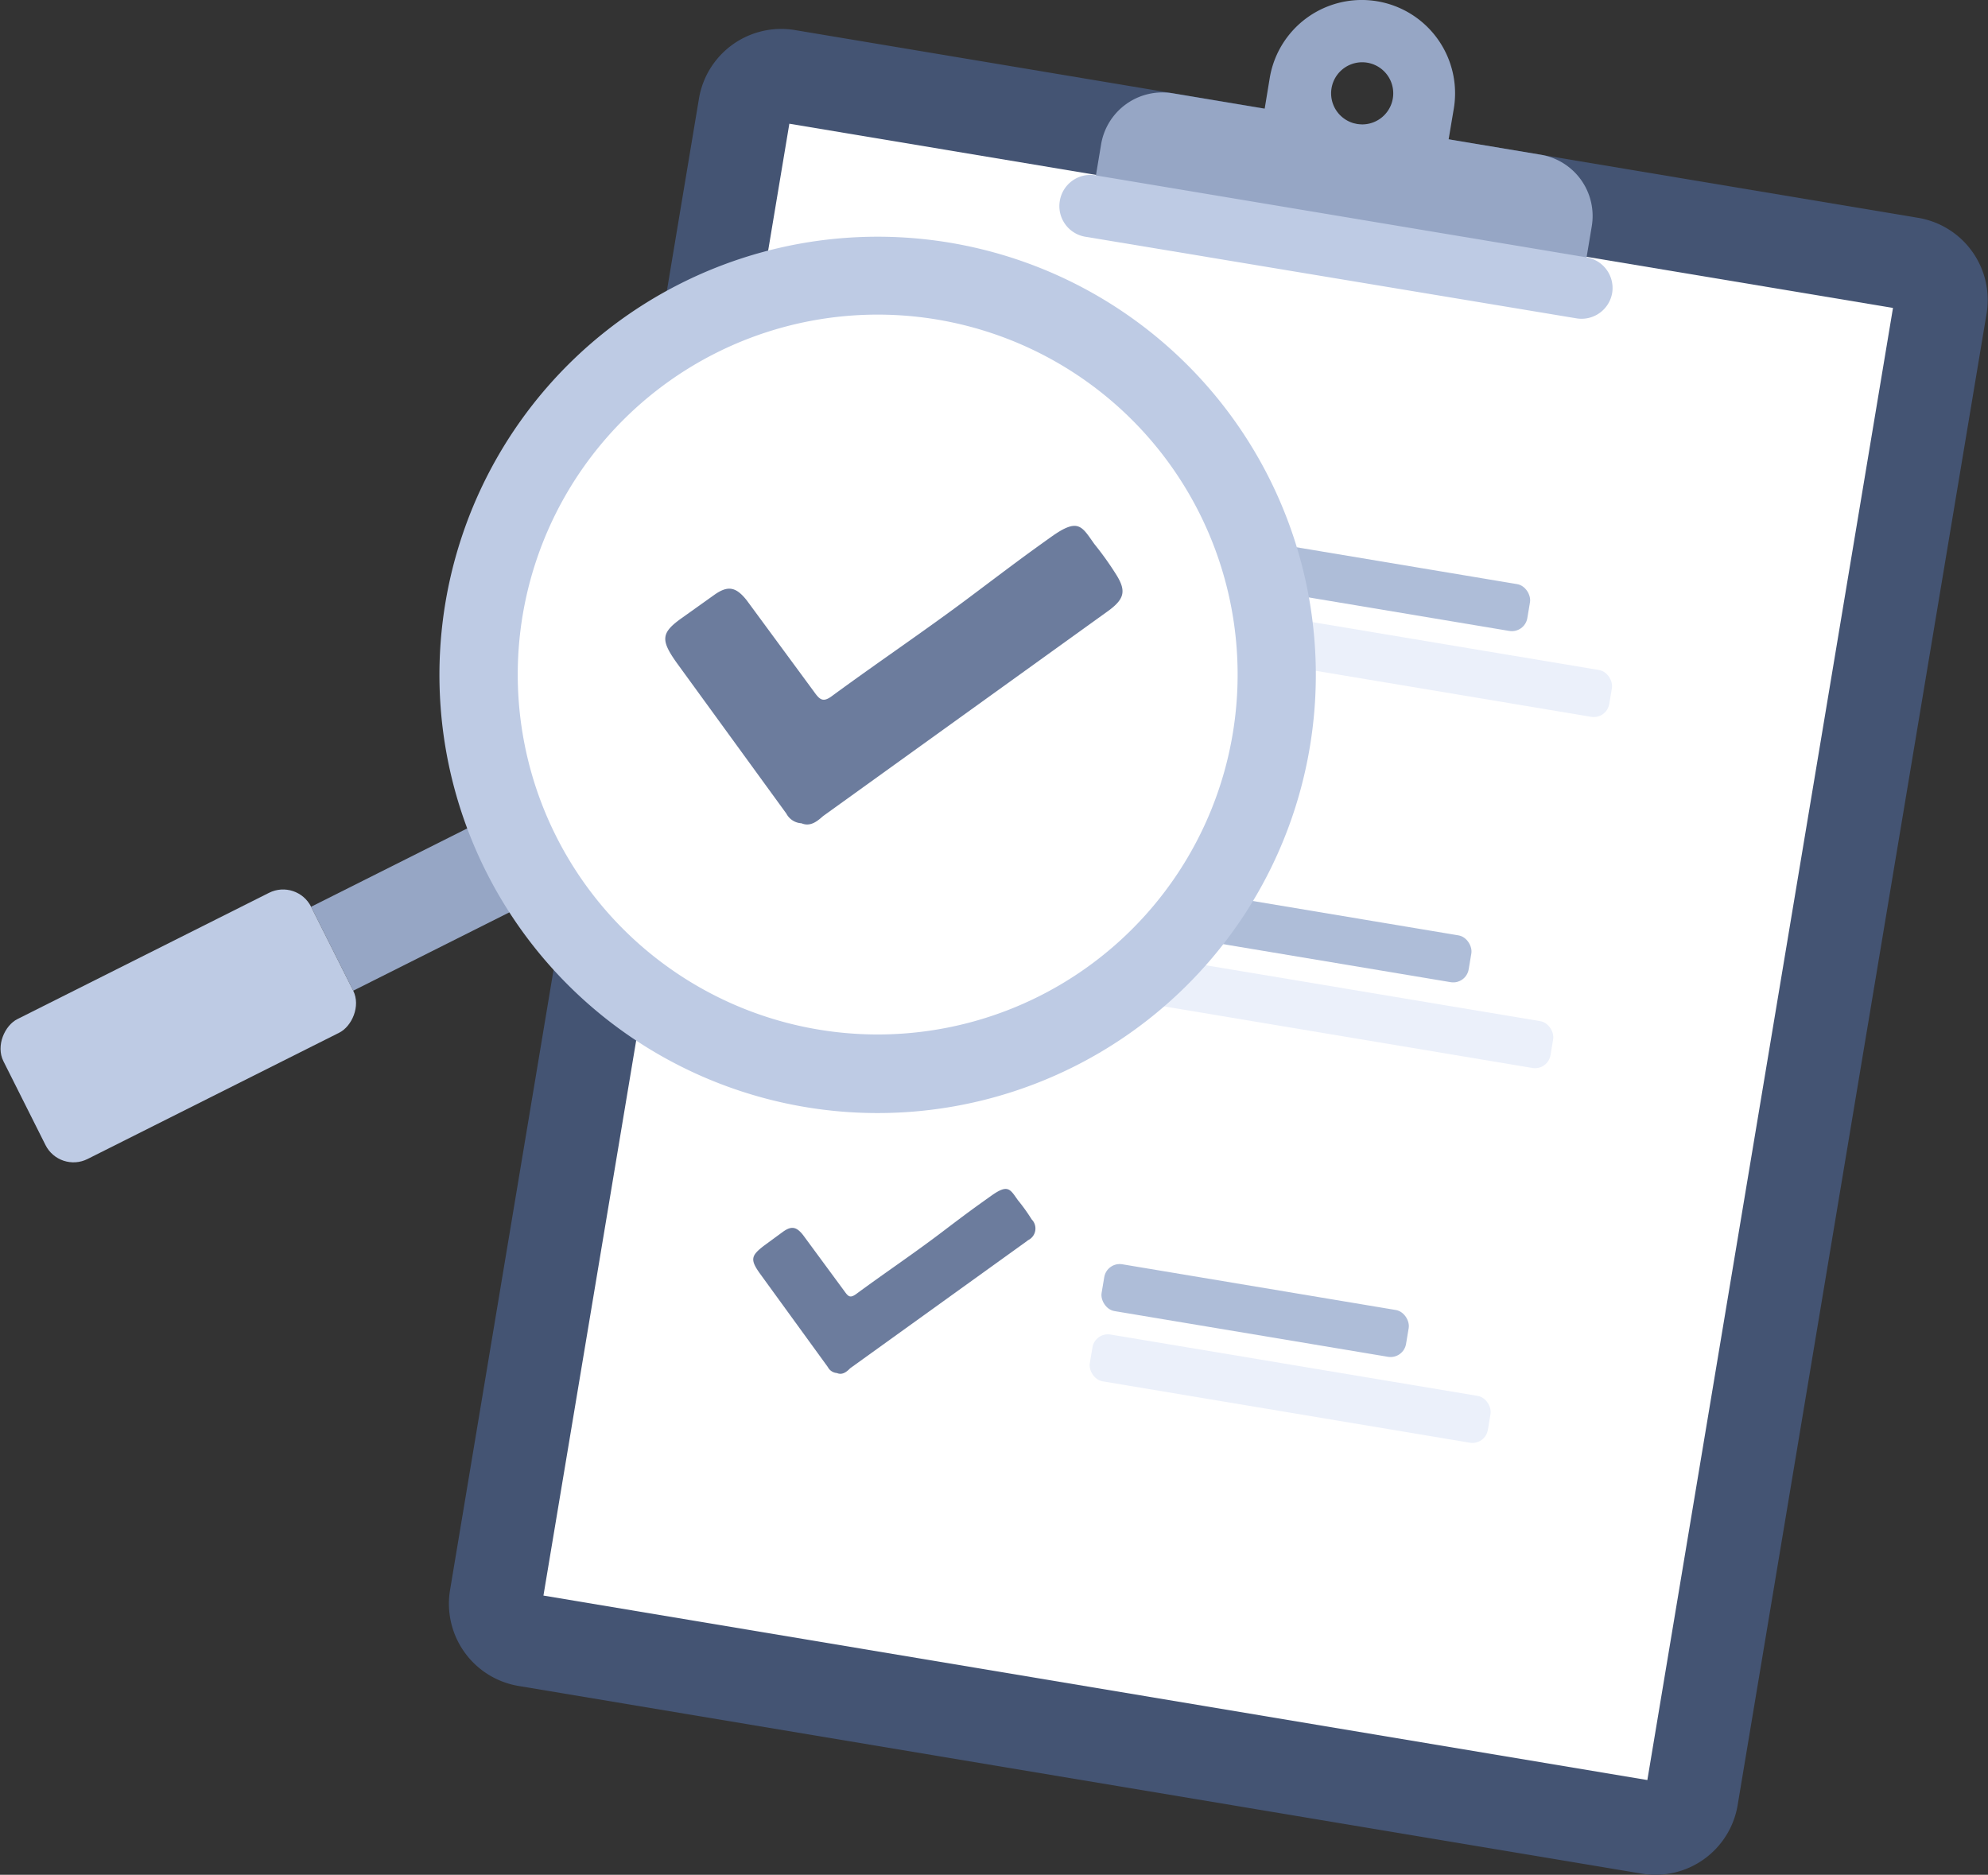 <svg xmlns="http://www.w3.org/2000/svg" xmlns:xlink="http://www.w3.org/1999/xlink" width="219.49" height="207" viewBox="0 0 219.49 207">
  <rect x="0" y="0" width="219.49" height="207" fill="#333333" stroke="none"/>
  <defs>
    <clipPath id="clip-path">
      <circle cx="97.1" cy="74.97" r="44.62" style="fill: none"/>
    </clipPath>
  </defs>
  <g id="Calque_2" data-name="Calque 2">
    <g id="Calque_7" data-name="Calque 7">
      <g>
        <g>
          <path d="M181.25,206.87l-124-20.72a9.21,9.21,0,0,1-7.56-10.6L77.17,10.89a9.21,9.21,0,0,1,10.6-7.57l124,20.73a9.19,9.19,0,0,1,7.56,10.6L191.85,199.3A9.2,9.2,0,0,1,181.25,206.87Z" style="fill: #445473"/>
          <path d="M181.88,196.54,60,176.17,87.15,13.66,209,34Z" style="fill: #fff"/>
          <path d="M170.1,17.08l-10.16-1.7.57-3.38a10.3,10.3,0,0,0-20.32-3.4L139.63,12l-10.16-1.7a6.86,6.86,0,0,0-7.9,5.64l-1.13,6.77,54.17,9.05L175.74,25A6.86,6.86,0,0,0,170.1,17.08Zm-20.32-3.4a3.43,3.43,0,1,1,4-2.82A3.43,3.43,0,0,1,149.78,13.68Z" style="fill: #96a6c5"/>
          <path d="M174,35.14l-54.17-9a3.43,3.43,0,0,1-2.82-3.95h0a3.42,3.42,0,0,1,4-2.82l54.17,9.05A3.43,3.43,0,0,1,178,32.32h0A3.43,3.43,0,0,1,174,35.14Z" style="fill: #becbe4"/>
          <g style="opacity: 0.97">
            <rect x="134.94" y="61.92" width="34.08" height="5.24" rx="1.73" transform="translate(12.71 -24.16) rotate(9.49)" style="fill: #acbbd7"/>
          </g>
          <rect x="133.57" y="70.54" width="44.56" height="5.24" rx="1.73" transform="translate(14.19 -24.68) rotate(9.49)" style="fill: #ebf0fa"/>
          <g style="opacity: 0.97">
            <rect x="128.46" y="100.7" width="34.08" height="5.24" rx="1.73" transform="translate(19.02 -22.56) rotate(9.49)" style="fill: #acbbd7"/>
          </g>
          <rect x="127.09" y="109.32" width="44.56" height="5.24" rx="1.73" transform="translate(20.49 -23.09) rotate(9.49)" style="fill: #ebf0fa"/>
          <g style="opacity: 0.97">
            <rect x="121.55" y="142.07" width="34.08" height="5.24" rx="1.73" transform="translate(25.74 -20.86) rotate(9.49)" style="fill: #acbbd7"/>
          </g>
          <rect x="120.18" y="150.69" width="44.56" height="5.24" rx="1.73" transform="translate(27.21 -21.38) rotate(9.49)" style="fill: #ebf0fa"/>
          <g id="_0ea61983-e2cb-418e-b308-ad19cdc3f7f3" data-name="0ea61983-e2cb-418e-b308-ad19cdc3f7f3">
            <g id="aa3b3784-7947-4a58-8d9c-f7a3c9520196">
              <g id="a64df56f-7579-4893-ac16-603a1c5e8861">
                <path d="M105.63,72.47a1.2,1.2,0,0,1-1-.66l-7.49-10.3c-1.13-1.57-1-2,.43-3.11l2.13-1.52c.93-.66,1.48-.56,2.22.38l4.59,6.22c.39.56.6.75,1.25.29,3.16-2.32,6.37-4.47,9.45-6.81s3.64-2.74,5.49-4.06,2.07-.71,2.93.49a21.13,21.13,0,0,1,1.52,2.13,1.43,1.43,0,0,1-.38,2.3l-.19.13L107.09,72C106.71,72.32,106.23,72.73,105.63,72.47Z" style="fill: #7b71ef"/>
              </g>
            </g>
          </g>
          <g id="_0ea61983-e2cb-418e-b308-ad19cdc3f7f3-2" data-name="0ea61983-e2cb-418e-b308-ad19cdc3f7f3">
            <g id="aa3b3784-7947-4a58-8d9c-f7a3c9520196-2" data-name="aa3b3784-7947-4a58-8d9c-f7a3c9520196">
              <g id="a64df56f-7579-4893-ac16-603a1c5e8861-2" data-name="a64df56f-7579-4893-ac16-603a1c5e8861">
                <path d="M99,112a1.21,1.21,0,0,1-1-.66L90.5,101.08c-1.13-1.58-1-2,.43-3.11l2.13-1.52c.93-.66,1.48-.57,2.22.37l4.58,6.23c.4.55.61.75,1.26.29,3.16-2.33,6.37-4.48,9.45-6.82s3.64-2.73,5.49-4,2.07-.71,2.93.49a21.13,21.13,0,0,1,1.52,2.13c.65,1,.55,1.56-.39,2.3l-.18.13-19.46,14C100.1,111.89,99.62,112.3,99,112Z" style="fill: #7b71ef"/>
              </g>
            </g>
          </g>
          <g id="_0ea61983-e2cb-418e-b308-ad19cdc3f7f3-3" data-name="0ea61983-e2cb-418e-b308-ad19cdc3f7f3">
            <g id="aa3b3784-7947-4a58-8d9c-f7a3c9520196-3" data-name="aa3b3784-7947-4a58-8d9c-f7a3c9520196">
              <g id="a64df56f-7579-4893-ac16-603a1c5e8861-3" data-name="a64df56f-7579-4893-ac16-603a1c5e8861">
                <path d="M92.4,151.6a1.23,1.23,0,0,1-1-.66l-7.48-10.3c-1.13-1.57-1-2,.43-3.1L86.45,136c.93-.66,1.48-.57,2.22.37l4.58,6.22c.4.56.61.76,1.26.3,3.16-2.33,6.37-4.48,9.45-6.82s3.64-2.73,5.49-4.05,2.07-.72,2.93.49a19.93,19.93,0,0,1,1.52,2.12,1.43,1.43,0,0,1-.39,2.3l-.18.14-19.46,14C93.49,151.46,93,151.86,92.4,151.6Z" style="fill: #6c7c9d"/>
              </g>
            </g>
          </g>
        </g>
        <g style="clip-path: url(#clip-path)">
          <g>
            <path d="M135.89,128.35,43.07,112.84,58.31,21.6l92.83,15.51Z" style="fill: #fff"/>
            <g id="_0ea61983-e2cb-418e-b308-ad19cdc3f7f3-4" data-name="0ea61983-e2cb-418e-b308-ad19cdc3f7f3">
              <g id="aa3b3784-7947-4a58-8d9c-f7a3c9520196-4" data-name="aa3b3784-7947-4a58-8d9c-f7a3c9520196">
                <g id="a64df56f-7579-4893-ac16-603a1c5e8861-4" data-name="a64df56f-7579-4893-ac16-603a1c5e8861">
                  <path d="M88.49,90.9a2,2,0,0,1-1.67-1.07L74.69,73.15c-1.81-2.55-1.69-3.32.71-5l3.45-2.46c1.5-1.07,2.4-.92,3.6.6l7.42,10.08c.64.9,1,1.22,2,.47,5.12-3.76,10.32-7.25,15.31-11s5.89-4.43,8.89-6.57,3.36-1.16,4.75.79a34.82,34.82,0,0,1,2.46,3.45c1,1.63.9,2.52-.63,3.72l-.29.22L90.87,90.11C90.25,90.66,89.48,91.32,88.49,90.9Z" style="fill: #6c7c9d"/>
                </g>
              </g>
            </g>
          </g>
        </g>
        <g id="Illustration_122" data-name="Illustration 122">
          <g>
            <rect x="40.82" y="89.62" width="10.37" height="20.88" transform="translate(114.8 14.07) rotate(63.35)" style="fill: #96a6c5"/>
            <rect x="11.04" y="94.26" width="17.28" height="38.01" rx="3.46" transform="translate(112.09 44.88) rotate(63.35)" style="fill: #becbe4"/>
            <path d="M140.14,52.82a48.38,48.38,0,1,0-21.55,64.94A48.38,48.38,0,0,0,140.14,52.82ZM114.72,110a39.74,39.74,0,1,1,17.7-53.35A39.74,39.74,0,0,1,114.72,110Z" style="fill: #becbe4"/>
          </g>
        </g>
      </g>
    </g>
  </g>
</svg>
